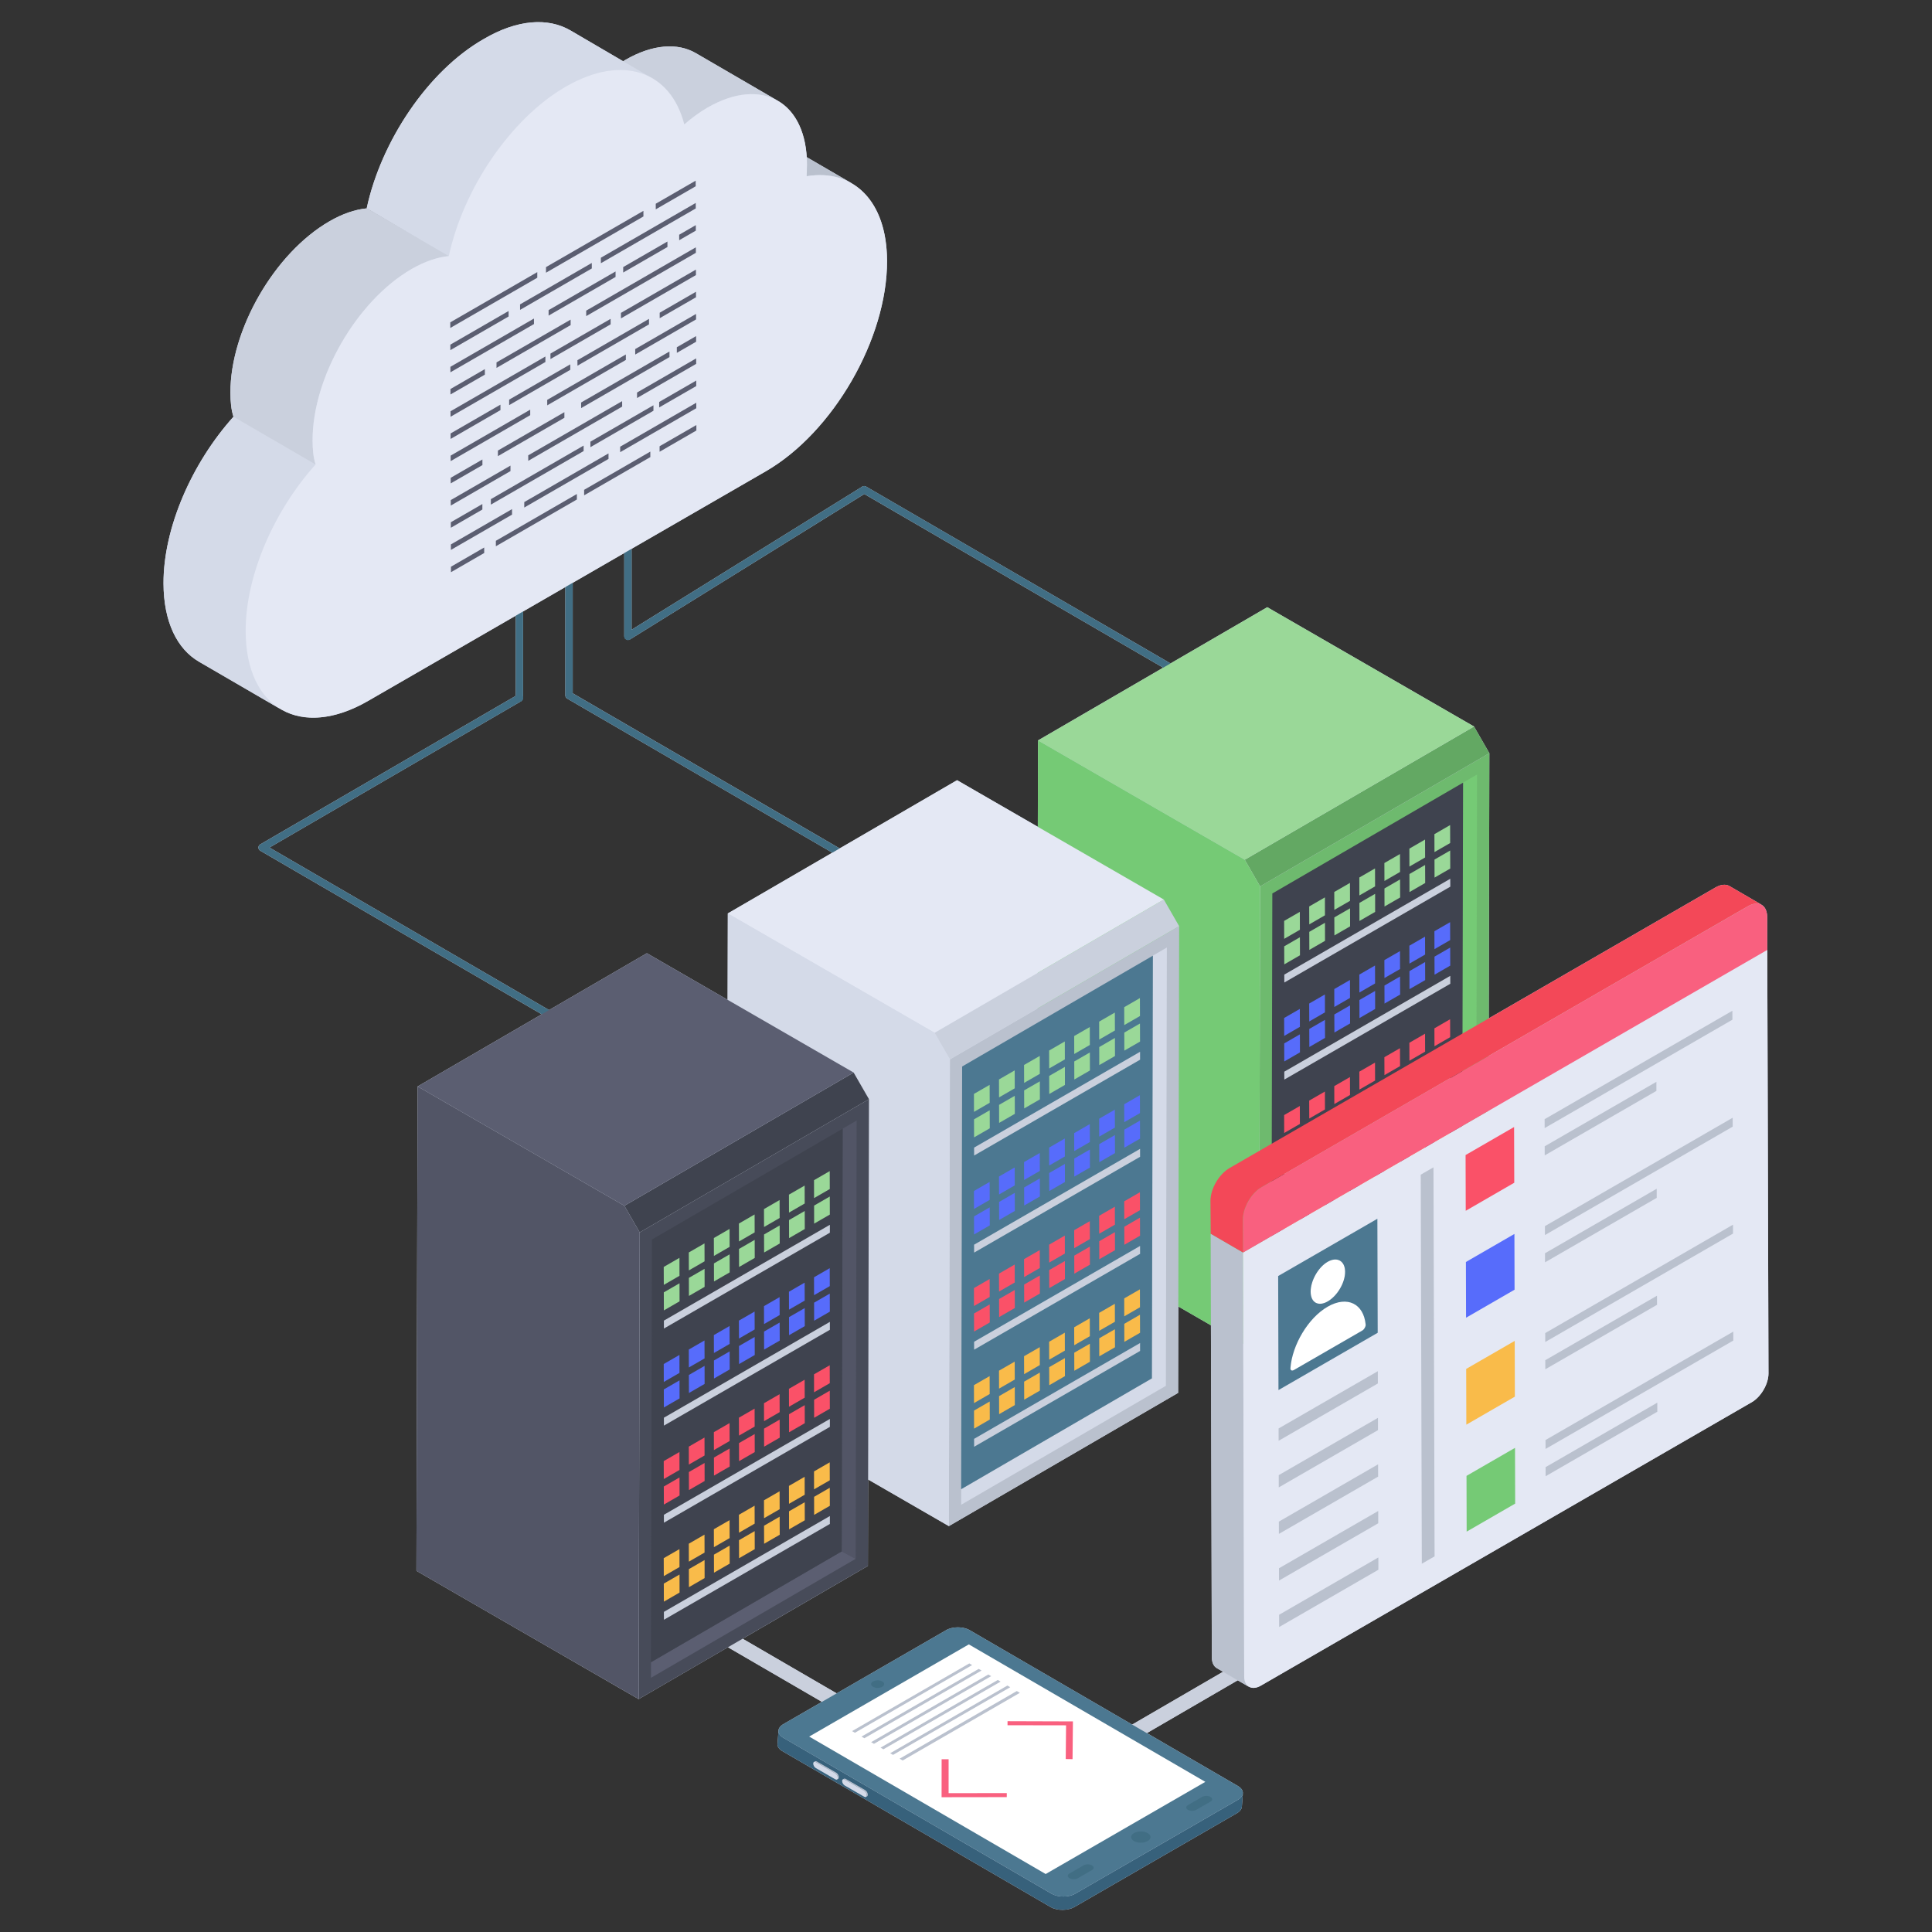 <?xml version="1.0" standalone="no"?><!DOCTYPE svg PUBLIC "-//W3C//DTD SVG 1.1//EN" "http://www.w3.org/Graphics/SVG/1.1/DTD/svg11.dtd"><svg height="1024" node-id="1" sillyvg="true" template-height="1024" template-width="1024" version="1.1" viewBox="0 0 1024 1024" width="1024" xmlns="http://www.w3.org/2000/svg" xmlns:xlink="http://www.w3.org/1999/xlink"><rect x="0" y="0" width="1024" height="1024" fill="#333333" stroke="none"/><defs node-id="190"><clipPath id="master_svg0_45_1305" node-id="3"><path d="M 0.00 0.00 L 1024.00 0.00 L 1024.00 1024.00 L 0.00 1024.00 Z" fill="#000000" fill-rule="nonzero" node-id="193" stroke="none" target-height="1024" target-width="1024" target-x="0" target-y="0"></path></clipPath></defs><g node-id="655"><g clip-path="url(#master_svg0_45_1305)" group-id="1" id="sillyvg_g_1" node-id="199"><path d="M 936.69 503.48 L 936.65 486.06 C 936.63 482.06 934.87 479.56 932.20 479.01 C 932.75 479.11 933.25 479.29 933.71 479.54 L 916.55 469.56 C 914.73 468.59 912.17 468.70 909.37 470.29 L 789.07 539.75 L 789.39 399.19 L 781.27 385.07 L 671.67 321.83 L 620.40 351.63 L 459.03 257.88 C 458.41 257.51 457.63 257.52 457.02 257.90 L 334.76 333.76 L 334.76 290.86 L 405.87 249.81 C 441.56 229.20 470.26 179.50 470.14 138.26 C 470.09 117.74 462.68 103.46 450.87 96.90 C 451.05 96.99 451.25 97.05 451.42 97.15 L 427.55 83.27 C 426.63 68.77 420.99 58.45 412.25 53.42 L 412.34 53.47 L 368.80 28.16 C 359.22 22.60 345.96 23.35 331.38 31.78 C 331.02 31.98 330.67 32.26 330.31 32.48 L 302.28 16.09 C 290.48 9.26 274.24 10.19 256.35 20.70 C 226.65 37.67 201.93 75.12 194.36 110.36 L 224.98 128.25 L 194.33 110.44 C 188.21 111.02 181.51 113.31 174.60 117.30 C 145.42 134.14 122.03 174.88 122.12 208.19 C 122.14 212.95 122.54 217.25 123.74 220.87 C 101.70 245.41 86.58 279.78 86.66 309.23 C 86.72 329.69 93.90 344.02 105.50 350.75 L 149.03 376.05 C 148.29 375.63 147.63 375.08 146.93 374.60 C 158.82 382.89 175.98 382.54 195.08 371.51 L 273.33 326.33 L 273.33 368.83 L 137.94 447.53 C 136.65 448.28 136.65 450.15 137.94 450.90 L 287.13 537.60 L 221.33 575.84 L 220.72 832.57 L 338.50 900.57 L 385.81 873.07 L 435.63 902.02 L 415.20 913.82 C 413.45 914.84 412.59 916.17 412.60 917.50 L 412.09 924.55 C 412.09 925.85 412.94 927.15 414.69 928.15 L 556.87 1010.79 C 560.32 1012.78 565.96 1012.73 569.41 1010.79 L 655.65 961.00 C 657.40 959.95 658.24 958.65 658.24 957.31 L 658.76 950.26 C 658.76 950.91 658.53 951.58 658.09 952.20 C 659.39 950.35 658.75 948.16 656.17 946.65 L 607.86 918.58 L 656.01 890.59 L 662.00 894.08 C 661.92 894.02 661.88 893.88 661.79 893.82 C 663.40 894.91 665.69 894.91 668.26 893.43 L 928.50 743.17 C 933.40 740.34 937.34 733.50 937.34 727.97 L 936.69 503.48 Z M 926.53 480.26 C 927.02 479.98 927.51 479.80 927.99 479.61 C 927.50 479.81 927.02 480.01 926.51 480.29 L 789.04 559.67 L 926.53 480.26 Z M 331.07 337.76 C 331.12 337.94 331.06 338.14 331.15 338.30 C 331.20 338.37 331.29 338.37 331.35 338.44 C 331.50 338.64 331.71 338.73 331.93 338.86 C 332.17 338.98 332.35 339.11 332.61 339.14 C 332.69 339.15 332.74 339.22 332.82 339.22 C 333.00 339.22 333.13 339.08 333.30 339.02 C 333.48 338.97 333.68 339.04 333.85 338.94 L 458.09 261.84 L 616.51 353.89 L 550.18 392.44 L 550.07 438.22 L 507.27 413.52 L 445.05 449.68 L 303.55 367.45 L 303.55 308.90 L 330.87 293.12 L 330.87 337.27 C 330.87 337.47 331.03 337.58 331.08 337.77 L 331.07 337.76 Z M 319.02 38.29 L 319.30 38.22 L 319.02 38.29 Z M 312.80 40.03 L 313.20 39.90 L 312.80 40.03 Z M 446.83 95.04 C 446.42 94.88 446.01 94.72 445.59 94.58 C 446.01 94.72 446.42 94.88 446.84 95.04 L 446.83 95.04 Z M 440.49 93.30 C 440.32 93.27 440.14 93.27 439.97 93.25 C 440.14 93.27 440.32 93.27 440.49 93.30 Z M 408.50 51.65 C 409.08 51.87 409.61 52.18 410.17 52.44 C 409.61 52.18 409.08 51.87 408.50 51.65 Z M 286.60 55.25 C 275.83 64.08 266.08 75.42 258.03 88.02 C 266.07 75.41 275.82 64.06 286.61 55.24 L 286.60 55.25 Z M 167.28 246.17 L 145.52 233.51 L 167.28 246.17 Z M 142.83 449.22 L 276.28 371.63 C 276.35 371.59 276.36 371.49 276.43 371.43 C 276.64 371.27 276.75 371.08 276.88 370.85 C 277.00 370.63 277.11 370.45 277.15 370.19 C 277.17 370.09 277.25 370.04 277.25 369.95 L 277.25 324.07 L 299.63 311.15 L 299.63 368.58 C 299.63 369.27 300.00 369.91 300.61 370.26 L 441.16 451.94 L 385.76 484.13 L 385.65 529.92 L 342.85 505.22 L 291.03 535.34 L 142.83 449.22 Z M 523.44 984.00 L 557.36 1003.71 C 557.52 1003.80 557.73 1003.83 557.89 1003.92 C 557.72 1003.83 557.50 1003.80 557.35 1003.71 L 523.44 984.00 Z M 600.07 914.06 L 513.97 864.03 C 510.51 862.02 504.93 862.02 501.45 864.03 L 443.45 897.52 L 393.61 868.56 L 460.01 829.96 L 460.12 784.16 L 502.92 808.87 L 624.43 738.26 L 624.53 692.46 L 641.82 702.44 L 642.29 878.39 C 642.29 881.19 643.27 883.13 644.85 884.10 L 648.23 886.07 L 600.07 914.06 Z M 660.12 891.82 L 660.17 891.94 L 660.12 891.82 Z" fill="#d4dae8" fill-rule="nonzero" group-id="1,2" node-id="203" stroke="none" target-height="1003.522" target-width="850.765" target-x="86.579" target-y="9.263"></path><path d="M 528.34 965.98 L 529.85 966.85 L 591.97 930.98 L 590.47 930.10 L 528.34 965.98 Z M 533.32 968.88 L 534.83 969.75 L 596.96 933.88 L 595.45 933.00 L 533.32 968.88 Z M 538.43 971.84 L 539.94 972.71 L 602.07 936.85 L 600.56 935.98 L 538.43 971.84 Z M 543.42 974.74 L 544.92 975.61 L 607.05 939.75 L 605.54 938.88 L 543.42 974.74 Z M 548.53 977.71 L 550.04 978.58 L 612.16 942.71 L 610.65 941.84 L 548.53 977.71 Z M 553.51 980.61 L 555.14 981.55 L 617.26 945.68 L 615.64 944.74 L 553.51 980.61 Z" fill="#bac1ce" fill-rule="nonzero" group-id="1,3" node-id="208" stroke="none" target-height="51.442" target-width="88.924" target-x="528.337" target-y="930.105"></path><path d="M 532.56 504.76 C 532.21 504.76 531.88 504.67 531.58 504.49 L 300.61 370.26 C 300.01 369.91 299.64 369.27 299.63 368.58 L 299.63 269.20 C 299.63 268.12 300.51 267.25 301.59 267.25 C 302.67 267.25 303.54 268.12 303.54 269.20 L 303.54 367.46 L 533.54 501.12 C 534.31 501.56 534.68 502.47 534.45 503.32 C 534.22 504.17 533.44 504.76 532.56 504.76 Z M 328.91 561.57 C 328.56 561.57 328.23 561.48 327.93 561.30 L 137.96 450.90 C 137.35 450.56 136.98 449.91 136.98 449.22 C 136.98 448.52 137.35 447.87 137.96 447.53 L 274.31 368.26 C 275.25 367.67 276.49 367.97 277.05 368.93 C 277.61 369.89 277.26 371.12 276.28 371.64 L 142.83 449.22 L 329.88 557.92 C 330.65 558.37 331.02 559.27 330.79 560.12 C 330.56 560.97 329.79 561.56 328.91 561.57 Z" fill="#416e84" fill-rule="nonzero" group-id="1,4" node-id="213" stroke="none" target-height="294.319" target-width="397.696" target-x="136.98" target-y="267.248"></path><path d="M 648.03 371.91 C 647.68 371.91 647.34 371.81 647.04 371.63 L 458.09 261.83 L 333.86 338.94 C 332.94 339.50 331.73 339.22 331.16 338.30 C 330.60 337.38 330.88 336.18 331.79 335.61 L 457.03 257.89 C 457.65 257.52 458.42 257.51 459.05 257.87 L 649.01 368.26 C 649.77 368.71 650.13 369.61 649.90 370.45 C 649.68 371.30 648.91 371.89 648.04 371.90 L 648.03 371.91 Z" fill="#416e84" fill-rule="nonzero" group-id="1,5" node-id="218" stroke="none" target-height="114.4" target-width="319.536" target-x="330.595" target-y="257.507"></path><path d="M 536.01 959.74 C 535.32 959.74 534.65 959.55 534.05 959.21 L 368.73 863.14 C 366.86 862.05 366.24 859.66 367.32 857.80 C 368.40 855.93 370.79 855.30 372.66 856.38 L 536.01 951.31 L 716.42 846.43 C 718.29 845.35 720.69 845.98 721.77 847.85 C 722.86 849.72 722.22 852.11 720.36 853.20 L 537.97 959.20 C 537.37 959.55 536.69 959.73 536.01 959.73 L 536.01 959.74 Z" fill="#cad0dd" fill-rule="nonzero" group-id="1,6" node-id="223" stroke="none" target-height="114.39" target-width="356.622" target-x="366.235" target-y="845.348"></path><path d="M 667.88 469.80 L 789.39 399.19 L 788.85 646.56 L 667.33 717.17 L 667.88 469.80 Z" fill="#6eba6e" fill-rule="nonzero" group-id="1,7" node-id="228" stroke="none" target-height="317.987" target-width="122.067" target-x="667.328" target-y="399.188"></path><path d="M 782.87 410.50 L 775.43 414.82 L 774.93 638.88 L 782.35 642.81 L 782.87 410.50 Z" fill="#75ca75" fill-rule="nonzero" group-id="1,8" node-id="233" stroke="none" target-height="232.315" target-width="7.942" target-x="774.926" target-y="410.499"></path><path d="M 774.93 638.88 L 673.88 697.61 L 673.85 705.86 L 782.35 642.81 L 774.93 638.88 Z" fill="#5b5e71" fill-rule="nonzero" group-id="1,9" node-id="238" stroke="none" target-height="66.982" target-width="108.497" target-x="673.854" target-y="638.882"></path><path d="M 775.46 414.83 L 774.94 638.86 L 673.85 697.59 L 674.36 473.56 L 775.46 414.83 Z" fill="#3f434f" fill-rule="nonzero" group-id="1,10" node-id="243" stroke="none" target-height="282.765" target-width="101.618" target-x="673.847" target-y="414.829"></path><path d="M 659.75 455.68 L 781.26 385.07 L 789.39 399.19 L 667.88 469.80 L 659.75 455.68 Z" fill="#63a863" fill-rule="nonzero" group-id="1,11" node-id="248" stroke="none" target-height="84.734" target-width="129.642" target-x="659.753" target-y="385.071"></path><path d="M 550.17 392.44 L 671.68 321.83 L 781.27 385.07 L 659.75 455.69 L 550.17 392.44 Z" fill="#9ad898" fill-rule="nonzero" group-id="1,12" node-id="253" stroke="none" target-height="133.863" target-width="231.104" target-x="550.169" target-y="321.825"></path><path d="M 659.75 455.68 L 667.88 469.80 L 667.33 717.18 L 549.55 649.17 L 550.17 392.44 L 659.75 455.68 Z" fill="#75ca75" fill-rule="nonzero" group-id="1,13" node-id="258" stroke="none" target-height="324.733" target-width="118.331" target-x="549.552" target-y="392.442"></path><path d="M 728.79 460.29 L 728.82 469.80 L 720.50 474.60 L 720.47 465.09 L 728.79 460.29 Z" fill="#9ad898" fill-rule="nonzero" group-id="1,14" node-id="263" stroke="none" target-height="14.305" target-width="8.348" target-x="720.474" target-y="460.292"></path><path d="M 768.67 465.77 L 768.69 469.96 L 680.72 520.75 L 680.70 516.56 L 768.67 465.77 Z" fill="#cad0dd" fill-rule="nonzero" group-id="1,15" node-id="268" stroke="none" target-height="54.976" target-width="87.986" target-x="680.702" target-y="465.771"></path><path d="M 688.98 496.77 L 689.01 506.33 L 680.69 511.13 L 680.66 501.57 L 688.98 496.77 Z M 688.94 483.30 L 688.97 492.80 L 680.65 497.60 L 680.62 488.10 L 688.94 483.30 Z M 702.26 489.10 L 702.29 498.66 L 693.98 503.46 L 693.94 493.90 L 702.26 489.10 Z M 702.23 475.63 L 702.25 485.13 L 693.94 489.93 L 693.90 480.44 L 702.23 475.63 Z M 715.55 481.44 L 715.57 491.00 L 707.26 495.80 L 707.22 486.24 L 715.55 481.44 Z M 715.51 467.96 L 715.53 477.47 L 707.22 482.26 L 707.19 472.76 L 715.51 467.96 Z M 742.06 466.12 L 742.10 475.68 L 733.82 480.46 L 733.79 470.90 L 742.06 466.12 Z M 742.02 452.65 L 742.06 462.15 L 733.79 466.93 L 733.75 457.42 L 742.02 452.65 Z M 755.34 458.45 L 755.38 468.01 L 747.05 472.82 L 747.03 463.25 L 755.34 458.45 Z M 755.31 444.98 L 755.34 454.48 L 747.02 459.29 L 746.99 449.79 L 755.31 444.98 Z M 768.63 450.79 L 768.66 460.35 L 760.34 465.15 L 760.31 455.59 L 768.63 450.79 Z M 768.59 437.31 L 768.62 446.82 L 760.30 451.62 L 760.27 442.12 L 768.59 437.31 Z M 728.84 473.76 L 728.85 483.33 L 720.54 488.13 L 720.51 478.57 L 728.84 473.76 Z" fill="#9ad898" fill-rule="nonzero" group-id="1,16" node-id="273" stroke="none" target-height="73.822" target-width="88.033" target-x="680.624" target-y="437.311"></path><path d="M 728.79 511.74 L 728.82 521.25 L 720.50 526.05 L 720.47 516.55 L 728.79 511.74 Z" fill="#576cfb" fill-rule="nonzero" group-id="1,17" node-id="278" stroke="none" target-height="14.312" target-width="8.348" target-x="720.474" target-y="511.742"></path><path d="M 768.67 517.22 L 768.69 521.42 L 680.72 572.20 L 680.70 568.01 L 768.67 517.22 Z" fill="#cad0dd" fill-rule="nonzero" group-id="1,18" node-id="283" stroke="none" target-height="54.983" target-width="87.986" target-x="680.702" target-y="517.222"></path><path d="M 688.98 548.22 L 689.01 557.78 L 680.69 562.59 L 680.66 553.03 L 688.98 548.22 Z M 688.94 534.75 L 688.97 544.25 L 680.65 549.06 L 680.62 539.55 L 688.94 534.75 Z M 702.26 540.55 L 702.29 550.11 L 693.98 554.92 L 693.94 545.36 L 702.26 540.55 Z M 702.23 527.09 L 702.25 536.58 L 693.94 541.39 L 693.90 531.89 L 702.23 527.09 Z M 715.55 532.89 L 715.57 542.45 L 707.26 547.25 L 707.22 537.69 L 715.55 532.89 Z M 715.51 519.41 L 715.53 528.92 L 707.22 533.72 L 707.19 524.22 L 715.51 519.41 Z M 742.06 517.57 L 742.10 527.14 L 733.82 531.91 L 733.79 522.36 L 742.06 517.57 Z M 742.02 504.11 L 742.06 513.61 L 733.79 518.38 L 733.75 508.88 L 742.02 504.11 Z M 755.34 509.91 L 755.38 519.47 L 747.05 524.27 L 747.03 514.71 L 755.34 509.91 Z M 755.31 496.44 L 755.34 505.94 L 747.02 510.74 L 746.99 501.24 L 755.31 496.44 Z M 768.63 502.24 L 768.66 511.80 L 760.34 516.60 L 760.31 507.04 L 768.63 502.24 Z M 768.59 488.77 L 768.62 498.27 L 760.30 503.07 L 760.27 493.57 L 768.59 488.77 Z M 728.84 525.22 L 728.85 534.78 L 720.54 539.59 L 720.51 530.03 L 728.84 525.22 Z" fill="#576cfb" fill-rule="nonzero" group-id="1,19" node-id="288" stroke="none" target-height="73.822" target-width="88.033" target-x="680.624" target-y="488.769"></path><path d="M 728.79 563.20 L 728.82 572.71 L 720.50 577.50 L 720.47 568.00 L 728.79 563.20 Z" fill="#fa5168" fill-rule="nonzero" group-id="1,20" node-id="293" stroke="none" target-height="14.305" target-width="8.348" target-x="720.474" target-y="563.2"></path><path d="M 768.67 568.67 L 768.69 572.87 L 680.72 623.65 L 680.70 619.47 L 768.67 568.67 Z" fill="#cad0dd" fill-rule="nonzero" group-id="1,21" node-id="298" stroke="none" target-height="54.983" target-width="87.986" target-x="680.702" target-y="568.672"></path><path d="M 688.98 599.68 L 689.01 609.24 L 680.69 614.04 L 680.66 604.48 L 688.98 599.68 Z M 688.94 586.20 L 688.97 595.71 L 680.65 600.51 L 680.62 591.01 L 688.94 586.20 Z M 702.26 592.01 L 702.29 601.57 L 693.98 606.37 L 693.94 596.81 L 702.26 592.01 Z M 702.23 578.54 L 702.25 588.04 L 693.94 592.84 L 693.90 583.34 L 702.23 578.54 Z M 715.55 584.34 L 715.57 593.90 L 707.26 598.70 L 707.22 589.14 L 715.55 584.34 Z M 715.51 570.86 L 715.53 580.37 L 707.22 585.17 L 707.19 575.67 L 715.51 570.86 Z M 742.06 569.03 L 742.10 578.59 L 733.82 583.37 L 733.79 573.81 L 742.06 569.03 Z M 742.02 555.56 L 742.06 565.06 L 733.79 569.84 L 733.75 560.33 L 742.02 555.56 Z M 755.34 561.36 L 755.38 570.92 L 747.05 575.73 L 747.03 566.16 L 755.34 561.36 Z M 755.31 547.89 L 755.34 557.39 L 747.02 562.20 L 746.99 552.69 L 755.31 547.89 Z M 768.63 553.69 L 768.66 563.25 L 760.34 568.05 L 760.31 558.49 L 768.63 553.69 Z M 768.59 540.22 L 768.62 549.72 L 760.30 554.53 L 760.27 545.03 L 768.59 540.22 Z M 728.84 576.67 L 728.85 586.24 L 720.54 591.04 L 720.51 581.48 L 728.84 576.67 Z" fill="#fa5168" fill-rule="nonzero" group-id="1,22" node-id="303" stroke="none" target-height="73.822" target-width="88.033" target-x="680.624" target-y="540.219"></path><path d="M 728.79 614.65 L 728.82 624.16 L 720.50 628.96 L 720.47 619.46 L 728.79 614.65 Z" fill="#f9bb4a" fill-rule="nonzero" group-id="1,23" node-id="308" stroke="none" target-height="14.312" target-width="8.348" target-x="720.474" target-y="614.65"></path><path d="M 768.67 620.13 L 768.69 624.33 L 680.72 675.11 L 680.70 670.92 L 768.67 620.13 Z" fill="#cad0dd" fill-rule="nonzero" group-id="1,24" node-id="313" stroke="none" target-height="54.983" target-width="87.986" target-x="680.702" target-y="620.13"></path><path d="M 688.98 651.14 L 689.01 660.69 L 680.69 665.50 L 680.66 655.94 L 688.98 651.14 Z M 688.94 637.66 L 688.97 647.16 L 680.65 651.97 L 680.62 642.46 L 688.94 637.66 Z M 702.26 643.46 L 702.29 653.02 L 693.98 657.83 L 693.94 648.27 L 702.26 643.46 Z M 702.23 629.99 L 702.25 639.49 L 693.94 644.30 L 693.90 634.79 L 702.23 629.99 Z M 715.55 635.79 L 715.57 645.35 L 707.26 650.16 L 707.22 640.60 L 715.55 635.79 Z M 715.51 622.32 L 715.53 631.82 L 707.22 636.63 L 707.19 627.13 L 715.51 622.32 Z M 742.06 620.49 L 742.10 630.04 L 733.82 634.83 L 733.79 625.26 L 742.06 620.49 Z M 742.02 607.01 L 742.06 616.52 L 733.79 621.29 L 733.75 611.79 L 742.02 607.01 Z M 755.34 612.81 L 755.38 622.37 L 747.05 627.18 L 747.03 617.62 L 755.34 612.81 Z M 755.31 599.34 L 755.34 608.85 L 747.02 613.65 L 746.99 604.14 L 755.31 599.34 Z M 768.63 605.14 L 768.66 614.70 L 760.34 619.51 L 760.31 609.95 L 768.63 605.14 Z M 768.59 591.68 L 768.62 601.18 L 760.30 605.98 L 760.27 596.48 L 768.59 591.68 Z M 728.84 628.13 L 728.85 637.69 L 720.54 642.49 L 720.51 632.93 L 728.84 628.13 Z" fill="#f9bb4a" fill-rule="nonzero" group-id="1,25" node-id="318" stroke="none" target-height="73.822" target-width="88.033" target-x="680.624" target-y="591.677"></path><path d="M 503.47 561.50 L 624.98 490.89 L 624.43 738.26 L 502.92 808.87 L 503.47 561.50 Z" fill="#bac1ce" fill-rule="nonzero" group-id="1,26" node-id="323" stroke="none" target-height="317.987" target-width="122.059" target-x="502.917" target-y="490.887"></path><path d="M 509.44 797.56 L 617.94 734.51 L 618.46 502.20 L 611.01 506.52 L 610.51 730.58 L 509.46 789.31 L 509.44 797.56 Z" fill="#d4dae8" fill-rule="nonzero" group-id="1,27" node-id="328" stroke="none" target-height="295.365" target-width="109.013" target-x="509.444" target-y="502.198"></path><path d="M 611.05 506.53 L 610.53 730.56 L 509.43 789.30 L 509.95 565.27 L 611.05 506.53 Z" fill="#4c7891" fill-rule="nonzero" group-id="1,28" node-id="333" stroke="none" target-height="282.773" target-width="101.626" target-x="509.428" target-y="506.528"></path><path d="M 495.35 547.39 L 616.85 476.77 L 624.98 490.89 L 503.47 561.50 L 495.35 547.39 Z" fill="#cad0dd" fill-rule="nonzero" group-id="1,29" node-id="338" stroke="none" target-height="84.734" target-width="129.634" target-x="495.351" target-y="476.77"></path><path d="M 385.76 484.14 L 507.26 413.52 L 616.85 476.77 L 495.34 547.39 L 385.76 484.14 Z" fill="#e4e8f4" fill-rule="nonzero" group-id="1,30" node-id="343" stroke="none" target-height="133.863" target-width="231.096" target-x="385.759" target-y="413.524"></path><path d="M 495.35 547.39 L 503.47 561.50 L 502.92 808.87 L 385.14 740.87 L 385.76 484.14 L 495.35 547.39 Z" fill="#d4dae8" fill-rule="nonzero" group-id="1,31" node-id="348" stroke="none" target-height="324.733" target-width="118.331" target-x="385.142" target-y="484.141"></path><path d="M 564.37 551.99 L 564.40 561.50 L 556.09 566.30 L 556.06 556.80 L 564.37 551.99 Z" fill="#9ad898" fill-rule="nonzero" group-id="1,32" node-id="353" stroke="none" target-height="14.305" target-width="8.348" target-x="556.056" target-y="551.991"></path><path d="M 604.26 557.47 L 604.27 561.66 L 516.31 612.45 L 516.29 608.26 L 604.26 557.47 Z" fill="#cad0dd" fill-rule="nonzero" group-id="1,33" node-id="358" stroke="none" target-height="54.983" target-width="87.978" target-x="516.291" target-y="557.47"></path><path d="M 524.57 588.47 L 524.60 598.03 L 516.28 602.83 L 516.25 593.27 L 524.57 588.47 Z M 524.53 575.00 L 524.56 584.50 L 516.24 589.31 L 516.21 579.80 L 524.53 575.00 Z M 537.85 580.80 L 537.88 590.36 L 529.56 595.16 L 529.53 585.60 L 537.85 580.80 Z M 537.81 567.33 L 537.84 576.83 L 529.52 581.64 L 529.49 572.13 L 537.81 567.33 Z M 551.14 573.13 L 551.16 582.69 L 542.85 587.49 L 542.81 577.93 L 551.14 573.13 Z M 551.10 559.66 L 551.12 569.16 L 542.81 573.96 L 542.77 564.46 L 551.10 559.66 Z M 577.65 557.82 L 577.68 567.38 L 569.41 572.16 L 569.38 562.60 L 577.65 557.82 Z M 577.61 544.35 L 577.64 553.85 L 569.37 558.63 L 569.34 549.12 L 577.61 544.35 Z M 590.93 550.15 L 590.97 559.71 L 582.64 564.52 L 582.62 554.96 L 590.93 550.15 Z M 590.89 536.68 L 590.93 546.18 L 582.60 550.99 L 582.58 541.48 L 590.89 536.68 Z M 604.21 542.49 L 604.25 552.05 L 595.92 556.85 L 595.90 547.29 L 604.21 542.49 Z M 604.18 529.01 L 604.21 538.51 L 595.88 543.32 L 595.86 533.82 L 604.18 529.01 Z M 564.42 565.47 L 564.44 575.03 L 556.13 579.83 L 556.09 570.27 L 564.42 565.47 Z" fill="#9ad898" fill-rule="nonzero" group-id="1,34" node-id="363" stroke="none" target-height="73.822" target-width="88.033" target-x="516.213" target-y="529.009"></path><path d="M 564.37 603.44 L 564.40 612.95 L 556.09 617.75 L 556.06 608.25 L 564.37 603.44 Z" fill="#576cfb" fill-rule="nonzero" group-id="1,35" node-id="368" stroke="none" target-height="14.313" target-width="8.348" target-x="556.056" target-y="603.441"></path><path d="M 604.26 608.93 L 604.27 613.12 L 516.31 663.90 L 516.29 659.71 L 604.26 608.93 Z" fill="#cad0dd" fill-rule="nonzero" group-id="1,36" node-id="373" stroke="none" target-height="54.976" target-width="87.978" target-x="516.291" target-y="608.928"></path><path d="M 524.57 639.92 L 524.60 649.48 L 516.28 654.29 L 516.25 644.73 L 524.57 639.92 Z M 524.53 626.45 L 524.56 635.96 L 516.24 640.76 L 516.21 631.25 L 524.53 626.45 Z M 537.85 632.25 L 537.88 641.81 L 529.56 646.62 L 529.53 637.06 L 537.85 632.25 Z M 537.81 618.78 L 537.84 628.28 L 529.52 633.09 L 529.49 623.58 L 537.81 618.78 Z M 551.14 624.59 L 551.16 634.15 L 542.85 638.95 L 542.81 629.39 L 551.14 624.59 Z M 551.10 611.12 L 551.12 620.61 L 542.81 625.42 L 542.77 615.92 L 551.10 611.12 Z M 577.65 609.28 L 577.68 618.84 L 569.41 623.61 L 569.38 614.06 L 577.65 609.28 Z M 577.61 595.80 L 577.64 605.31 L 569.37 610.08 L 569.34 600.58 L 577.61 595.80 Z M 590.93 601.61 L 590.97 611.17 L 582.64 615.97 L 582.62 606.41 L 590.93 601.61 Z M 590.89 588.14 L 590.93 597.64 L 582.60 602.44 L 582.58 592.94 L 590.89 588.14 Z M 604.21 593.94 L 604.25 603.50 L 595.92 608.30 L 595.90 598.74 L 604.21 593.94 Z M 604.18 580.47 L 604.21 589.97 L 595.88 594.77 L 595.86 585.27 L 604.18 580.47 Z M 564.42 616.92 L 564.44 626.48 L 556.13 631.28 L 556.09 621.72 L 564.42 616.92 Z" fill="#576cfb" fill-rule="nonzero" group-id="1,37" node-id="378" stroke="none" target-height="73.822" target-width="88.033" target-x="516.213" target-y="580.467"></path><path d="M 564.37 654.89 L 564.40 664.40 L 556.09 669.20 L 556.06 659.70 L 564.37 654.89 Z" fill="#fa5168" fill-rule="nonzero" group-id="1,38" node-id="383" stroke="none" target-height="14.313" target-width="8.348" target-x="556.056" target-y="654.891"></path><path d="M 604.26 660.38 L 604.27 664.57 L 516.31 715.36 L 516.29 711.16 L 604.26 660.38 Z" fill="#cad0dd" fill-rule="nonzero" group-id="1,39" node-id="388" stroke="none" target-height="54.983" target-width="87.978" target-x="516.291" target-y="660.378"></path><path d="M 524.57 691.38 L 524.60 700.94 L 516.28 705.74 L 516.25 696.18 L 524.57 691.38 Z M 524.53 677.90 L 524.56 687.41 L 516.24 692.22 L 516.21 682.71 L 524.53 677.90 Z M 537.85 683.71 L 537.88 693.27 L 529.56 698.07 L 529.53 688.51 L 537.85 683.71 Z M 537.81 670.24 L 537.84 679.74 L 529.52 684.54 L 529.49 675.04 L 537.81 670.24 Z M 551.14 676.04 L 551.16 685.60 L 542.85 690.40 L 542.81 680.84 L 551.14 676.04 Z M 551.10 662.57 L 551.12 672.07 L 542.81 676.87 L 542.77 667.37 L 551.10 662.57 Z M 577.65 660.73 L 577.68 670.29 L 569.41 675.07 L 569.38 665.51 L 577.65 660.73 Z M 577.61 647.25 L 577.64 656.76 L 569.37 661.54 L 569.34 652.03 L 577.61 647.25 Z M 590.93 653.06 L 590.97 662.62 L 582.64 667.43 L 582.62 657.87 L 590.93 653.06 Z M 590.89 639.59 L 590.93 649.09 L 582.60 653.90 L 582.58 644.39 L 590.89 639.59 Z M 604.21 645.39 L 604.25 654.95 L 595.92 659.76 L 595.90 650.20 L 604.21 645.39 Z M 604.18 631.92 L 604.21 641.42 L 595.88 646.23 L 595.86 636.72 L 604.18 631.92 Z M 564.42 668.38 L 564.44 677.93 L 556.13 682.73 L 556.09 673.17 L 564.42 668.38 Z" fill="#fa5168" fill-rule="nonzero" group-id="1,40" node-id="393" stroke="none" target-height="73.822" target-width="88.033" target-x="516.213" target-y="631.918"></path><path d="M 564.37 706.35 L 564.40 715.85 L 556.09 720.66 L 556.06 711.16 L 564.37 706.35 Z" fill="#f9bb4a" fill-rule="nonzero" group-id="1,41" node-id="398" stroke="none" target-height="14.313" target-width="8.348" target-x="556.056" target-y="706.349"></path><path d="M 604.26 711.83 L 604.27 716.03 L 516.31 766.81 L 516.29 762.62 L 604.26 711.83 Z" fill="#cad0dd" fill-rule="nonzero" group-id="1,42" node-id="403" stroke="none" target-height="54.983" target-width="87.978" target-x="516.291" target-y="711.828"></path><path d="M 524.57 742.83 L 524.60 752.39 L 516.28 757.20 L 516.25 747.64 L 524.57 742.83 Z M 524.53 729.36 L 524.56 738.86 L 516.24 743.67 L 516.21 734.16 L 524.53 729.36 Z M 537.85 735.17 L 537.88 744.72 L 529.56 749.53 L 529.53 739.97 L 537.85 735.17 Z M 537.81 721.69 L 537.84 731.19 L 529.52 736.00 L 529.49 726.49 L 537.81 721.69 Z M 551.14 727.49 L 551.16 737.05 L 542.85 741.86 L 542.81 732.30 L 551.14 727.49 Z M 551.10 714.02 L 551.12 723.52 L 542.81 728.33 L 542.77 718.82 L 551.10 714.02 Z M 577.65 712.19 L 577.68 721.75 L 569.41 726.52 L 569.38 716.96 L 577.65 712.19 Z M 577.61 698.71 L 577.64 708.22 L 569.37 712.99 L 569.34 703.49 L 577.61 698.71 Z M 590.93 704.52 L 590.97 714.08 L 582.64 718.88 L 582.62 709.32 L 590.93 704.52 Z M 590.89 691.04 L 590.93 700.55 L 582.60 705.35 L 582.58 695.84 L 590.89 691.04 Z M 604.21 696.84 L 604.25 706.41 L 595.92 711.21 L 595.90 701.65 L 604.21 696.84 Z M 604.18 683.38 L 604.21 692.88 L 595.88 697.68 L 595.86 688.17 L 604.18 683.38 Z M 564.42 719.83 L 564.44 729.38 L 556.13 734.19 L 556.09 724.63 L 564.42 719.83 Z" fill="#f9bb4a" fill-rule="nonzero" group-id="1,43" node-id="408" stroke="none" target-height="73.822" target-width="88.033" target-x="516.213" target-y="683.375"></path><path d="M 339.05 653.20 L 460.57 582.59 L 460.02 829.96 L 338.51 900.57 L 339.05 653.20 Z" fill="#474b59" fill-rule="nonzero" group-id="1,44" node-id="413" stroke="none" target-height="317.987" target-width="122.059" target-x="338.506" target-y="582.586"></path><path d="M 454.04 593.90 L 446.60 598.22 L 446.10 822.28 L 453.52 826.21 L 454.04 593.90 Z" fill="#525566" fill-rule="nonzero" group-id="1,45" node-id="418" stroke="none" target-height="232.315" target-width="7.942" target-x="446.097" target-y="593.896"></path><path d="M 446.10 822.28 L 345.05 881.01 L 345.03 889.27 L 453.52 826.21 L 446.10 822.28 Z" fill="#5b5e71" fill-rule="nonzero" group-id="1,46" node-id="423" stroke="none" target-height="66.99" target-width="108.489" target-x="345.033" target-y="822.28"></path><path d="M 446.64 598.23 L 446.12 822.26 L 345.02 881.00 L 345.54 656.97 L 446.64 598.23 Z M 330.93 639.09 L 452.44 568.47 L 460.57 582.59 L 339.05 653.20 L 330.93 639.09 Z" fill="#3f434f" fill-rule="nonzero" group-id="1,47" node-id="428" stroke="none" target-height="312.531" target-width="129.634" target-x="330.932" target-y="568.468"></path><path d="M 221.34 575.84 L 342.85 505.22 L 452.44 568.47 L 330.93 639.09 L 221.34 575.84 Z" fill="#5b5e71" fill-rule="nonzero" group-id="1,48" node-id="433" stroke="none" target-height="133.863" target-width="231.104" target-x="221.34" target-y="505.223"></path><path d="M 330.93 639.09 L 339.06 653.20 L 338.51 900.57 L 220.72 832.57 L 221.35 575.84 L 330.93 639.09 Z" fill="#525566" fill-rule="nonzero" group-id="1,49" node-id="438" stroke="none" target-height="324.733" target-width="118.338" target-x="220.723" target-y="575.84"></path><path d="M 399.96 643.69 L 399.99 653.19 L 391.68 658.00 L 391.64 648.50 L 399.96 643.69 Z" fill="#9ad898" fill-rule="nonzero" group-id="1,50" node-id="443" stroke="none" target-height="14.313" target-width="8.348" target-x="391.645" target-y="643.689"></path><path d="M 439.85 649.17 L 439.85 653.36 L 351.89 704.15 L 351.88 699.95 L 439.85 649.17 Z" fill="#cad0dd" fill-rule="nonzero" group-id="1,51" node-id="448" stroke="none" target-height="54.983" target-width="87.97" target-x="351.881" target-y="649.169"></path><path d="M 360.16 680.17 L 360.18 689.73 L 351.87 694.54 L 351.83 684.97 L 360.16 680.17 Z M 360.12 666.69 L 360.14 676.20 L 351.83 681.01 L 351.79 671.50 L 360.12 666.69 Z M 373.44 672.50 L 373.46 682.06 L 365.15 686.87 L 365.12 677.30 L 373.44 672.50 Z M 373.40 659.03 L 373.43 668.53 L 365.11 673.34 L 365.08 663.83 L 373.40 659.03 Z M 386.72 664.83 L 386.75 674.39 L 378.43 679.19 L 378.40 669.63 L 386.72 664.83 Z M 386.68 651.36 L 386.71 660.86 L 378.39 665.67 L 378.36 656.17 L 386.68 651.36 Z M 413.23 649.52 L 413.27 659.08 L 405.00 663.86 L 404.96 654.30 L 413.23 649.52 Z M 413.20 636.05 L 413.23 645.56 L 404.96 650.33 L 404.93 640.83 L 413.20 636.05 Z M 426.52 641.85 L 426.55 651.41 L 418.23 656.22 L 418.20 646.66 L 426.52 641.85 Z M 426.48 628.38 L 426.51 637.88 L 418.19 642.69 L 418.16 633.18 L 426.48 628.38 Z M 439.80 634.18 L 439.83 643.74 L 431.51 648.55 L 431.49 638.99 L 439.80 634.18 Z M 439.77 620.71 L 439.80 630.21 L 431.47 635.02 L 431.45 625.52 L 439.77 620.71 Z M 400.00 657.16 L 400.03 666.73 L 391.72 671.53 L 391.68 661.97 L 400.00 657.16 Z" fill="#9ad898" fill-rule="nonzero" group-id="1,52" node-id="453" stroke="none" target-height="73.83" target-width="88.033" target-x="351.795" target-y="620.708"></path><path d="M 399.96 695.15 L 399.99 704.64 L 391.68 709.45 L 391.64 699.95 L 399.96 695.15 Z" fill="#576cfb" fill-rule="nonzero" group-id="1,53" node-id="458" stroke="none" target-height="14.305" target-width="8.348" target-x="391.645" target-y="695.147"></path><path d="M 439.85 700.62 L 439.85 704.82 L 351.89 755.60 L 351.88 751.41 L 439.85 700.62 Z" fill="#cad0dd" fill-rule="nonzero" group-id="1,54" node-id="463" stroke="none" target-height="54.983" target-width="87.97" target-x="351.881" target-y="700.619"></path><path d="M 360.16 731.63 L 360.18 741.19 L 351.87 745.99 L 351.83 736.43 L 360.16 731.63 Z M 360.12 718.15 L 360.14 727.66 L 351.83 732.46 L 351.79 722.95 L 360.12 718.15 Z M 373.44 723.95 L 373.46 733.51 L 365.15 738.32 L 365.12 728.76 L 373.44 723.95 Z M 373.40 710.48 L 373.43 719.99 L 365.11 724.79 L 365.08 715.28 L 373.40 710.48 Z M 386.72 716.28 L 386.75 725.84 L 378.43 730.65 L 378.40 721.09 L 386.72 716.28 Z M 386.68 702.81 L 386.71 712.32 L 378.39 717.12 L 378.36 707.62 L 386.68 702.81 Z M 413.23 700.98 L 413.27 710.54 L 405.00 715.31 L 404.96 705.75 L 413.23 700.98 Z M 413.20 687.50 L 413.23 697.01 L 404.96 701.78 L 404.93 692.28 L 413.20 687.50 Z M 426.52 693.31 L 426.55 702.87 L 418.23 707.67 L 418.20 698.11 L 426.52 693.31 Z M 426.48 679.83 L 426.51 689.34 L 418.19 694.14 L 418.16 684.64 L 426.48 679.83 Z M 439.80 685.64 L 439.83 695.20 L 431.51 700.00 L 431.49 690.44 L 439.80 685.64 Z M 439.77 672.17 L 439.80 681.67 L 431.47 686.47 L 431.45 676.97 L 439.77 672.17 Z M 400.00 708.62 L 400.03 718.18 L 391.72 722.98 L 391.68 713.42 L 400.00 708.62 Z" fill="#576cfb" fill-rule="nonzero" group-id="1,55" node-id="468" stroke="none" target-height="73.822" target-width="88.033" target-x="351.795" target-y="672.166"></path><path d="M 399.96 746.60 L 399.99 756.10 L 391.68 760.90 L 391.64 751.40 L 399.96 746.60 Z" fill="#fa5168" fill-rule="nonzero" group-id="1,56" node-id="473" stroke="none" target-height="14.305" target-width="8.348" target-x="391.645" target-y="746.598"></path><path d="M 439.85 752.08 L 439.85 756.27 L 351.89 807.06 L 351.88 802.86 L 439.85 752.08 Z" fill="#cad0dd" fill-rule="nonzero" group-id="1,57" node-id="478" stroke="none" target-height="54.983" target-width="87.97" target-x="351.881" target-y="752.077"></path><path d="M 360.16 783.08 L 360.18 792.64 L 351.87 797.45 L 351.83 787.88 L 360.16 783.08 Z M 360.12 769.60 L 360.14 779.11 L 351.83 783.91 L 351.79 774.41 L 360.12 769.60 Z M 373.44 775.41 L 373.46 784.97 L 365.15 789.77 L 365.12 780.21 L 373.44 775.41 Z M 373.40 761.93 L 373.43 771.44 L 365.11 776.25 L 365.08 766.74 L 373.40 761.93 Z M 386.72 767.74 L 386.75 777.30 L 378.43 782.10 L 378.40 772.54 L 386.72 767.74 Z M 386.68 754.27 L 386.71 763.77 L 378.39 768.58 L 378.36 759.07 L 386.68 754.27 Z M 413.23 752.43 L 413.27 761.99 L 405.00 766.76 L 404.96 757.20 L 413.23 752.43 Z M 413.20 738.96 L 413.23 748.47 L 404.96 753.23 L 404.93 743.73 L 413.20 738.96 Z M 426.52 744.76 L 426.55 754.32 L 418.23 759.13 L 418.20 749.57 L 426.52 744.76 Z M 426.48 731.28 L 426.51 740.79 L 418.19 745.60 L 418.16 736.09 L 426.48 731.28 Z M 439.80 737.09 L 439.83 746.65 L 431.51 751.46 L 431.49 741.90 L 439.80 737.09 Z M 439.77 723.62 L 439.80 733.12 L 431.47 737.93 L 431.45 728.42 L 439.77 723.62 Z M 400.00 760.07 L 400.03 769.63 L 391.72 774.43 L 391.68 764.87 L 400.00 760.07 Z" fill="#fa5168" fill-rule="nonzero" group-id="1,58" node-id="483" stroke="none" target-height="73.822" target-width="88.033" target-x="351.795" target-y="723.624"></path><path d="M 399.96 798.05 L 399.99 807.55 L 391.68 812.36 L 391.64 802.86 L 399.96 798.05 Z" fill="#f9bb4a" fill-rule="nonzero" group-id="1,59" node-id="488" stroke="none" target-height="14.313" target-width="8.348" target-x="391.645" target-y="798.048"></path><path d="M 439.85 803.53 L 439.85 807.73 L 351.89 858.51 L 351.88 854.32 L 439.85 803.53 Z" fill="#cad0dd" fill-rule="nonzero" group-id="1,60" node-id="493" stroke="none" target-height="54.983" target-width="87.97" target-x="351.881" target-y="803.527"></path><path d="M 360.16 834.53 L 360.18 844.09 L 351.87 848.90 L 351.83 839.34 L 360.16 834.53 Z M 360.12 821.06 L 360.14 830.57 L 351.83 835.37 L 351.79 825.86 L 360.12 821.06 Z M 373.44 826.86 L 373.46 836.42 L 365.15 841.23 L 365.12 831.67 L 373.44 826.86 Z M 373.40 813.39 L 373.43 822.90 L 365.11 827.70 L 365.08 818.19 L 373.40 813.39 Z M 386.72 819.20 L 386.75 828.75 L 378.43 833.56 L 378.40 824.00 L 386.72 819.20 Z M 386.68 805.72 L 386.71 815.23 L 378.39 820.03 L 378.36 810.52 L 386.68 805.72 Z M 413.23 803.88 L 413.27 813.45 L 405.00 818.22 L 404.96 808.66 L 413.23 803.88 Z M 413.20 790.41 L 413.23 799.92 L 404.96 804.68 L 404.93 795.19 L 413.20 790.41 Z M 426.52 796.22 L 426.55 805.78 L 418.23 810.58 L 418.20 801.02 L 426.52 796.22 Z M 426.48 782.74 L 426.51 792.25 L 418.19 797.05 L 418.16 787.55 L 426.48 782.74 Z M 439.80 788.55 L 439.83 798.11 L 431.51 802.91 L 431.49 793.35 L 439.80 788.55 Z M 439.77 775.07 L 439.80 784.58 L 431.47 789.38 L 431.45 779.88 L 439.77 775.07 Z M 400.00 811.52 L 400.03 821.08 L 391.72 825.89 L 391.68 816.33 L 400.00 811.52 Z" fill="#f9bb4a" fill-rule="nonzero" group-id="1,61" node-id="498" stroke="none" target-height="73.822" target-width="88.033" target-x="351.795" target-y="775.074"></path><path d="M 641.68 653.90 L 658.85 663.87 L 659.46 888.37 C 659.46 891.16 660.43 893.11 662.00 894.09 L 644.85 884.11 C 643.27 883.13 642.30 881.19 642.30 878.39" fill="#bac1ce" fill-rule="nonzero" group-id="1,62" node-id="503" stroke="none" target-height="240.187" target-width="20.324" target-x="641.681" target-y="653.898"></path><path d="M 658.81 663.82 L 936.69 503.48 L 937.32 727.99 C 937.34 733.52 933.39 740.36 928.49 743.19 L 668.26 893.44 C 663.44 896.22 659.46 893.95 659.45 888.42 L 658.81 663.82 Z" fill="#e4e8f4" fill-rule="nonzero" group-id="1,63" node-id="508" stroke="none" target-height="392.739" target-width="278.52" target-x="658.815" target-y="503.48"></path><path d="M 926.51 480.30 C 932.11 477.07 936.62 479.64 936.65 486.06 L 936.69 503.47 L 658.81 663.91 L 658.76 646.50 C 658.74 640.08 663.23 632.30 668.83 629.07 L 926.51 480.30 Z" fill="#f9607f" fill-rule="nonzero" group-id="1,64" node-id="513" stroke="none" target-height="186.844" target-width="277.95" target-x="658.745" target-y="477.067"></path><path d="M 933.72 479.54 C 931.89 478.56 929.33 478.68 926.52 480.26 L 668.83 629.07 C 663.23 632.24 658.73 640.02 658.73 646.47 L 658.85 663.87 L 641.70 653.90 L 641.57 636.50 C 641.57 630.05 646.07 622.38 651.67 619.10 L 909.38 470.29 C 912.18 468.71 914.74 468.59 916.56 469.56 L 933.72 479.54 Z" fill="#f34858" fill-rule="nonzero" group-id="1,65" node-id="518" stroke="none" target-height="195.287" target-width="292.145" target-x="641.571" target-y="468.586"></path><path d="M 759.77 618.70 L 760.36 824.91 L 753.59 828.81 L 753.02 622.61 L 759.77 618.70 Z" fill="#bac1ce" fill-rule="nonzero" group-id="1,66" node-id="523" stroke="none" target-height="210.115" target-width="7.34" target-x="753.015" target-y="618.699"></path><path d="M 703.65 668.80 C 708.70 665.89 712.92 668.29 712.93 674.09 C 712.95 679.89 708.76 686.87 703.71 689.79 C 698.74 692.65 694.69 690.43 694.67 684.63 C 694.66 678.83 698.68 671.68 703.66 668.80 L 703.65 668.80 Z M 703.64 692.60 C 714.13 686.54 722.78 691.03 723.83 702.05 C 723.91 703.17 723.05 704.64 722.05 705.22 L 685.77 726.17 C 684.75 726.75 683.81 726.31 683.97 725.05 C 684.87 712.92 693.31 698.56 703.64 692.60 Z" fill="#ffffff" fill-rule="nonzero" group-id="1,67" node-id="528" stroke="none" target-height="60.862" target-width="40.092" target-x="683.813" target-y="665.889"></path><path d="M 730.28 726.76 L 730.29 733.27 L 677.70 763.64 L 677.68 757.12 L 730.28 726.76 Z" fill="#bac1ce" fill-rule="nonzero" group-id="1,68" node-id="533" stroke="none" target-height="36.88" target-width="52.615" target-x="677.677" target-y="726.759"></path><path d="M 677.45 676.33 L 730.04 645.97 L 730.21 706.40 L 677.62 736.77 L 677.45 676.33 Z M 722.04 705.22 C 723.05 704.64 723.91 703.17 723.83 702.05 C 722.78 691.03 714.13 686.54 703.64 692.59 C 693.31 698.56 684.87 712.92 683.97 725.05 C 683.81 726.31 684.75 726.75 685.77 726.16 L 722.04 705.22 Z M 703.65 668.80 C 698.68 671.67 694.65 678.83 694.67 684.63 C 694.69 690.44 698.74 692.65 703.71 689.78 C 708.76 686.87 712.94 679.90 712.93 674.09 C 712.92 668.28 708.71 665.89 703.65 668.80 Z" fill="#4c7891" fill-rule="nonzero" group-id="1,69" node-id="538" stroke="none" target-height="90.8" target-width="52.763" target-x="677.45" target-y="645.972"></path><path d="M 730.35 751.48 L 730.36 758.00 L 677.77 788.36 L 677.76 781.85 L 730.35 751.48 Z M 730.56 825.48 L 730.57 832.00 L 677.98 862.36 L 677.96 855.85 L 730.56 825.48 Z M 730.48 800.85 L 730.50 807.37 L 677.91 837.73 L 677.89 831.21 L 730.48 800.85 Z M 730.42 776.12 L 730.43 782.64 L 677.84 813.00 L 677.82 806.49 L 730.42 776.12 Z" fill="#bac1ce" fill-rule="nonzero" group-id="1,70" node-id="543" stroke="none" target-height="110.881" target-width="52.818" target-x="677.755" target-y="751.483"></path><path d="M 802.50 597.34 L 802.59 626.88 L 776.87 641.74 L 776.79 612.19 L 802.50 597.34 Z" fill="#fa5168" fill-rule="nonzero" group-id="1,71" node-id="548" stroke="none" target-height="44.399" target-width="25.795" target-x="776.794" target-y="597.336"></path><path d="M 802.67 654.02 L 802.75 683.57 L 777.04 698.42 L 776.96 668.88 L 802.67 654.02 Z" fill="#576cfb" fill-rule="nonzero" group-id="1,72" node-id="553" stroke="none" target-height="44.399" target-width="25.788" target-x="776.958" target-y="654.023"></path><path d="M 802.83 710.70 L 802.91 740.25 L 777.19 755.10 L 777.11 725.55 L 802.83 710.70 Z" fill="#f9bb4a" fill-rule="nonzero" group-id="1,73" node-id="558" stroke="none" target-height="44.399" target-width="25.795" target-x="777.114" target-y="710.703"></path><path d="M 802.99 767.39 L 803.07 796.94 L 777.36 811.79 L 777.28 782.24 L 802.99 767.39 Z" fill="#75ca75" fill-rule="nonzero" group-id="1,74" node-id="563" stroke="none" target-height="44.399" target-width="25.788" target-x="777.279" target-y="767.39"></path><path d="M 918.36 592.42 L 918.37 597.15 L 818.86 654.60 L 818.84 649.87 L 918.36 592.42 Z M 877.92 573.39 L 877.93 578.20 L 818.73 612.38 L 818.72 607.56 L 877.92 573.39 Z M 918.19 535.73 L 918.21 540.46 L 818.70 597.91 L 818.68 593.19 L 918.19 535.73 Z M 878.08 630.06 L 878.09 634.89 L 818.90 669.06 L 818.88 664.25 L 878.08 630.06 Z M 918.52 649.11 L 918.53 653.83 L 819.02 711.28 L 819.00 706.55 L 918.52 649.11 Z M 918.68 705.78 L 918.69 710.52 L 819.18 767.97 L 819.16 763.24 L 918.68 705.78 Z M 878.24 686.75 L 878.26 691.57 L 819.05 725.75 L 819.04 720.93 L 878.24 686.75 Z M 878.40 743.44 L 878.41 748.25 L 819.22 782.43 L 819.20 777.61 L 878.40 743.44 Z" fill="#bac1ce" fill-rule="nonzero" group-id="1,75" node-id="568" stroke="none" target-height="246.698" target-width="100.008" target-x="818.684" target-y="535.732"></path><path d="M 332.82 339.23 C 331.74 339.23 330.86 338.35 330.86 337.27 L 330.86 244.30 C 330.87 243.22 331.74 242.35 332.82 242.35 C 333.89 242.35 334.77 243.22 334.77 244.30 L 334.77 337.27 C 334.77 338.35 333.90 339.23 332.82 339.23 Z M 275.30 371.91 C 274.22 371.91 273.35 371.03 273.35 369.95 L 273.35 276.98 C 273.35 275.90 274.22 275.03 275.30 275.03 C 276.38 275.03 277.25 275.90 277.25 276.98 L 277.25 369.95 C 277.25 371.03 276.38 371.91 275.30 371.91 Z" fill="#416e84" fill-rule="nonzero" group-id="1,76" node-id="573" stroke="none" target-height="129.556" target-width="61.424" target-x="273.346" target-y="242.352"></path><path d="M 407.90 71.85 L 451.44 97.15 C 444.75 93.27 436.61 91.93 427.56 93.40 L 384.02 68.11 C 393.09 66.62 401.22 67.97 407.90 71.85 Z" fill="#bac1ce" fill-rule="nonzero" group-id="1,77" node-id="578" stroke="none" target-height="30.525" target-width="67.412" target-x="384.023" target-y="66.622"></path><path d="M 368.81 28.16 L 412.35 53.47 C 402.76 47.89 389.50 48.65 374.92 57.07 C 370.77 59.46 366.64 62.54 362.70 65.94 L 319.16 40.65 C 322.95 37.31 327.04 34.34 331.39 31.78 C 345.97 23.35 359.23 22.60 368.81 28.16 Z" fill="#cad0dd" fill-rule="nonzero" group-id="1,78" node-id="583" stroke="none" target-height="43.344" target-width="93.192" target-x="319.16" target-y="22.598"></path><path d="M 345.82 41.55 C 334.02 34.72 317.78 35.64 299.89 45.97 C 270.19 62.94 245.47 100.58 237.90 135.81 L 194.38 110.35 C 201.94 75.12 226.66 37.67 256.36 20.70 C 274.25 10.19 290.49 9.26 302.29 16.09 L 345.82 41.55 Z M 149.03 376.05 L 105.50 350.75 C 93.91 344.02 86.74 329.69 86.67 309.23 C 86.59 279.78 101.70 245.41 123.75 220.87 L 167.29 246.17 C 145.23 270.70 130.12 305.07 130.20 334.53 C 130.26 354.99 137.45 369.32 149.03 376.05 Z" fill="#d4dae8" fill-rule="nonzero" group-id="1,79" node-id="588" stroke="none" target-height="366.788" target-width="259.237" target-x="86.587" target-y="9.263"></path><path d="M 167.28 246.17 L 123.75 220.87 C 122.55 217.25 122.15 212.95 122.13 208.19 C 122.04 174.89 145.42 134.14 174.61 117.30 C 181.51 113.31 188.21 111.03 194.34 110.44 L 237.88 135.74 C 231.75 136.32 225.05 138.61 218.14 142.59 C 188.96 159.45 165.58 200.18 165.67 233.49 C 165.68 238.25 166.08 242.56 167.28 246.17 Z" fill="#cad0dd" fill-rule="nonzero" group-id="1,80" node-id="593" stroke="none" target-height="135.731" target-width="115.845" target-x="122.036" target-y="110.443"></path><path d="M 299.84 45.95 C 330.21 28.42 355.51 37.86 362.70 65.94 C 366.64 62.53 370.78 59.46 374.92 57.07 C 403.90 40.34 427.64 53.87 427.74 87.17 L 427.56 93.40 C 452.23 89.37 470.06 106.32 470.16 138.26 C 470.27 179.50 441.57 229.20 405.88 249.81 L 195.09 371.51 C 159.40 392.11 130.32 375.77 130.20 334.54 C 130.13 305.07 145.23 270.70 167.28 246.17 C 166.08 242.55 165.68 238.25 165.67 233.49 C 165.58 200.19 188.96 159.45 218.14 142.59 C 225.05 138.61 231.75 136.32 237.87 135.74 C 245.48 100.48 270.26 63.03 299.84 45.95 Z" fill="#e4e8f4" fill-rule="nonzero" group-id="1,81" node-id="598" stroke="none" target-height="363.692" target-width="340.14" target-x="130.126" target-y="28.422"></path><path d="M 412.62 917.46 L 412.10 924.55 C 412.10 925.85 412.95 927.15 414.70 928.15 L 556.87 1010.79 C 560.32 1012.78 565.96 1012.74 569.41 1010.79 L 655.65 961.00 C 657.40 959.95 658.24 958.65 658.24 957.30 L 658.76 950.26 C 658.76 951.56 657.86 952.91 656.12 953.91 L 569.87 1003.70 C 566.43 1005.69 560.83 1005.69 557.34 1003.70 L 415.16 921.05 C 413.46 920.06 412.62 918.76 412.62 917.46 Z" fill="#37617b" fill-rule="nonzero" group-id="1,82" node-id="603" stroke="none" target-height="95.326" target-width="246.659" target-x="412.101" target-y="917.457"></path><path d="M 415.20 913.82 C 411.77 915.81 411.71 919.07 415.16 921.08 L 557.36 1003.71 C 560.81 1005.72 566.44 1005.70 569.88 1003.71 L 656.13 953.91 C 659.60 951.91 659.62 948.68 656.17 946.66 L 513.97 864.03 C 510.51 862.02 504.93 862.02 501.45 864.03 L 415.20 913.82 Z" fill="#4c7891" fill-rule="nonzero" group-id="1,83" node-id="608" stroke="none" target-height="143.696" target-width="247.91" target-x="411.711" target-y="862.02"></path><path d="M 601.03 971.57 C 599.02 972.73 599.01 974.64 601.01 975.80 C 603.03 976.97 606.28 976.94 608.28 975.79 C 610.30 974.62 610.34 972.77 608.31 971.59 C 606.32 970.42 603.04 970.41 601.03 971.57 Z M 462.73 891.19 C 461.36 891.99 461.36 893.24 462.72 894.03 C 464.08 894.82 466.23 894.82 467.61 894.03 C 468.95 893.26 468.98 891.99 467.62 891.19 C 466.26 890.40 464.07 890.42 462.73 891.19 Z M 566.87 992.98 C 565.62 993.69 565.66 994.82 566.86 995.52 C 568.06 996.21 570.00 996.23 571.24 995.52 L 578.74 991.19 C 579.95 990.49 579.96 989.35 578.76 988.65 C 577.55 987.96 575.57 987.95 574.36 988.65 L 566.87 992.98 Z M 629.65 956.73 C 628.44 957.43 628.44 958.57 629.64 959.27 C 630.85 959.96 632.82 959.97 634.02 959.27 L 641.55 954.93 C 642.76 954.23 642.77 953.09 641.56 952.38 C 640.36 951.68 638.39 951.69 637.18 952.38 L 629.65 956.73 Z" fill="#416e84" fill-rule="nonzero" group-id="1,84" node-id="613" stroke="none" target-height="105.839" target-width="181.412" target-x="461.355" target-y="890.395"></path><path d="M 428.88 920.42 L 554.23 993.27 L 638.85 944.42 L 513.50 871.56 L 428.88 920.42 Z" fill="#ffffff" fill-rule="nonzero" group-id="1,85" node-id="618" stroke="none" target-height="121.715" target-width="209.975" target-x="428.876" target-y="871.557"></path><path d="M 431.42 933.88 C 431.67 933.72 432.03 933.76 432.42 933.96 L 442.73 939.93 C 443.49 940.37 444.09 941.42 444.09 942.29 C 444.09 942.73 443.93 943.03 443.70 943.19 L 444.24 942.85 C 444.47 942.73 444.62 942.42 444.62 941.99 C 444.58 941.03 444.08 940.14 443.29 939.60 L 432.96 933.65 C 432.57 933.42 432.21 933.42 431.96 933.55 L 431.42 933.88 Z" fill="#bac1ce" fill-rule="nonzero" group-id="1,86" node-id="623" stroke="none" target-height="9.771" target-width="13.203" target-x="431.417" target-y="933.419"></path><path d="M 432.43 933.97 C 431.64 933.52 431.03 933.88 431.02 934.75 C 431.02 935.63 431.64 936.69 432.41 937.12 L 442.73 943.08 C 443.48 943.52 444.09 943.17 444.09 942.28 C 444.04 941.33 443.54 940.45 442.74 939.92 L 432.43 933.97 Z" fill="#d4dae8" fill-rule="nonzero" group-id="1,87" node-id="628" stroke="none" target-height="9.998" target-width="13.07" target-x="431.018" target-y="933.521"></path><path d="M 446.75 943.11 C 447.00 942.96 447.36 942.98 447.75 943.19 L 458.06 949.16 C 458.82 949.60 459.42 950.65 459.42 951.52 C 459.42 951.95 459.26 952.27 459.03 952.41 L 459.57 952.09 C 459.80 951.95 459.95 951.65 459.95 951.21 C 459.91 950.25 459.41 949.37 458.62 948.83 L 448.29 942.89 C 447.89 942.65 447.54 942.65 447.28 942.78 L 446.75 943.11 Z" fill="#bac1ce" fill-rule="nonzero" group-id="1,88" node-id="633" stroke="none" target-height="9.763" target-width="13.203" target-x="446.746" target-y="942.651"></path><path d="M 447.75 943.20 C 446.98 942.75 446.35 943.10 446.35 943.98 C 446.35 944.86 446.97 945.91 447.74 946.36 L 458.06 952.31 C 458.81 952.74 459.42 952.40 459.42 951.51 C 459.37 950.56 458.87 949.68 458.06 949.15 L 447.75 943.20 Z" fill="#d4dae8" fill-rule="nonzero" group-id="1,89" node-id="638" stroke="none" target-height="9.99" target-width="13.062" target-x="446.354" target-y="942.752"></path><path d="M 534.02 912.27 L 534.01 914.41 L 565.04 914.46 L 564.86 932.33 L 568.47 932.39 L 568.67 912.38 L 534.02 912.27 Z M 499.08 932.44 L 499.06 952.56 L 533.61 952.51 L 533.62 950.37 L 502.78 950.42 L 502.78 932.44 L 499.08 932.44 Z" fill="#f9607f" fill-rule="nonzero" group-id="1,90" node-id="643" stroke="none" target-height="40.296" target-width="69.616" target-x="499.056" target-y="912.267"></path><path d="M 451.62 917.52 L 453.13 918.40 L 515.26 882.53 L 513.75 881.65 L 451.62 917.52 Z M 456.62 920.42 L 458.13 921.30 L 520.25 885.42 L 518.74 884.55 L 456.62 920.42 Z M 461.72 923.38 L 463.23 924.26 L 525.35 888.39 L 523.84 887.52 L 461.72 923.38 Z M 466.71 926.29 L 468.22 927.16 L 530.35 891.29 L 528.84 890.42 L 466.71 926.29 Z M 471.81 929.25 L 473.32 930.13 L 535.45 894.26 L 533.94 893.38 L 471.81 929.25 Z M 476.80 932.15 L 478.43 933.09 L 540.55 897.23 L 538.93 896.29 L 476.80 932.15 Z" fill="#bac1ce" fill-rule="nonzero" group-id="1,91" node-id="648" stroke="none" target-height="51.442" target-width="88.932" target-x="451.623" target-y="881.648"></path><path d="M 353.75 128.01 L 353.76 130.92 L 330.31 144.45 L 330.31 141.55 L 353.75 128.01 Z M 369.02 201.70 L 369.02 204.62 L 349.38 215.95 L 349.38 213.05 L 369.02 201.70 Z M 369.09 225.27 L 369.09 228.18 L 349.60 239.44 L 349.60 236.52 L 369.09 225.27 Z M 369.05 213.46 L 369.05 216.37 L 328.71 239.66 L 328.70 236.76 L 369.05 213.46 Z M 344.68 239.36 L 344.69 242.27 L 309.61 262.53 L 309.60 259.62 L 344.68 239.36 Z M 346.34 214.81 L 346.34 217.71 L 312.93 237.01 L 312.92 234.10 L 346.34 214.81 Z M 368.88 154.64 L 368.90 157.55 L 349.65 168.66 L 349.65 165.75 L 368.88 154.64 Z M 368.92 166.40 L 368.92 169.30 L 336.68 187.92 L 336.67 185.02 L 368.92 166.40 Z M 322.52 240.32 L 322.53 243.24 L 277.87 269.01 L 277.87 266.11 L 322.52 240.32 Z M 354.83 186.31 L 354.84 189.27 L 308.01 216.31 L 308.00 213.34 L 354.83 186.31 Z M 305.75 261.84 L 305.75 264.75 L 262.82 289.53 L 262.82 286.63 L 305.75 261.84 Z M 368.85 142.89 L 368.86 145.80 L 329.12 168.75 L 329.11 165.83 L 368.85 142.89 Z M 329.74 212.62 L 329.76 215.52 L 279.99 244.25 L 279.97 241.34 L 329.74 212.62 Z M 309.33 236.17 L 309.33 239.08 L 260.17 267.46 L 260.17 264.56 L 309.33 236.17 Z M 331.71 187.88 L 331.71 190.78 L 290.05 214.84 L 290.03 211.94 L 331.71 187.88 Z M 368.82 131.08 L 368.83 133.99 L 310.70 167.55 L 310.70 164.64 L 368.82 131.08 Z M 299.13 218.46 L 299.14 221.43 L 263.90 241.77 L 263.90 238.80 L 299.13 218.46 Z M 323.64 169.00 L 323.65 171.90 L 291.75 190.32 L 291.75 187.41 L 323.64 169.00 Z M 302.26 193.11 L 302.26 196.02 L 269.86 214.73 L 269.86 211.82 L 302.26 193.11 Z M 270.56 246.78 L 270.56 249.69 L 238.92 267.96 L 238.92 265.05 L 270.56 246.78 Z M 326.26 143.88 L 326.26 146.79 L 290.77 167.28 L 290.77 164.37 L 326.26 143.88 Z M 255.69 243.54 L 255.70 246.51 L 238.90 256.20 L 238.88 253.24 L 255.69 243.54 Z M 281.02 217.14 L 281.03 220.05 L 238.86 244.40 L 238.85 241.49 L 281.02 217.14 Z M 302.44 169.41 L 302.45 172.31 L 263.16 195.00 L 263.16 192.08 L 302.44 169.41 Z M 265.25 214.48 L 265.25 217.38 L 238.83 232.64 L 238.82 229.74 L 265.25 214.48 Z M 341.02 111.76 L 341.03 114.73 L 289.39 144.54 L 289.39 141.57 L 341.02 111.76 Z M 313.66 139.37 L 313.67 142.29 L 275.65 164.24 L 275.64 161.33 L 313.66 139.37 Z M 289.07 188.96 L 289.07 191.87 L 238.80 220.89 L 238.78 217.99 L 289.07 188.96 Z M 284.77 144.23 L 284.78 147.20 L 238.66 173.83 L 238.65 170.86 L 284.77 144.23 Z M 368.79 119.32 L 368.79 122.24 L 359.99 127.32 L 359.98 124.41 L 368.79 119.32 Z M 368.76 107.57 L 368.76 110.48 L 318.49 139.51 L 318.48 136.60 L 368.76 107.57 Z M 368.72 95.76 L 368.73 98.73 L 347.57 110.95 L 347.56 107.98 L 368.72 95.76 Z M 256.98 195.65 L 256.99 198.56 L 238.76 209.08 L 238.76 206.18 L 256.98 195.65 Z M 283.01 168.84 L 283.02 171.75 L 238.73 197.33 L 238.72 194.42 L 283.01 168.84 Z M 269.57 164.84 L 269.57 167.75 L 238.69 185.58 L 238.69 182.67 L 269.57 164.84 Z M 368.98 189.96 L 368.99 192.86 L 337.65 210.96 L 337.65 208.05 L 368.98 189.96 Z M 343.98 169.02 L 343.98 171.93 L 306.07 193.83 L 306.05 190.92 L 343.98 169.02 Z M 368.95 178.14 L 368.96 181.12 L 358.74 187.02 L 358.73 184.05 L 368.95 178.14 Z M 255.66 267.15 L 255.66 270.06 L 238.96 279.72 L 238.95 276.80 L 255.66 267.15 Z M 256.63 290.19 L 256.64 293.10 L 239.02 303.28 L 239.02 300.37 L 256.63 290.19 Z M 271.38 269.85 L 271.39 272.76 L 238.99 291.46 L 238.98 288.56 L 271.38 269.85 Z" fill="#5b5e71" fill-rule="nonzero" group-id="1,92" node-id="653" stroke="none" target-height="207.512" target-width="130.447" target-x="238.647" target-y="95.764"></path></g></g></svg>
